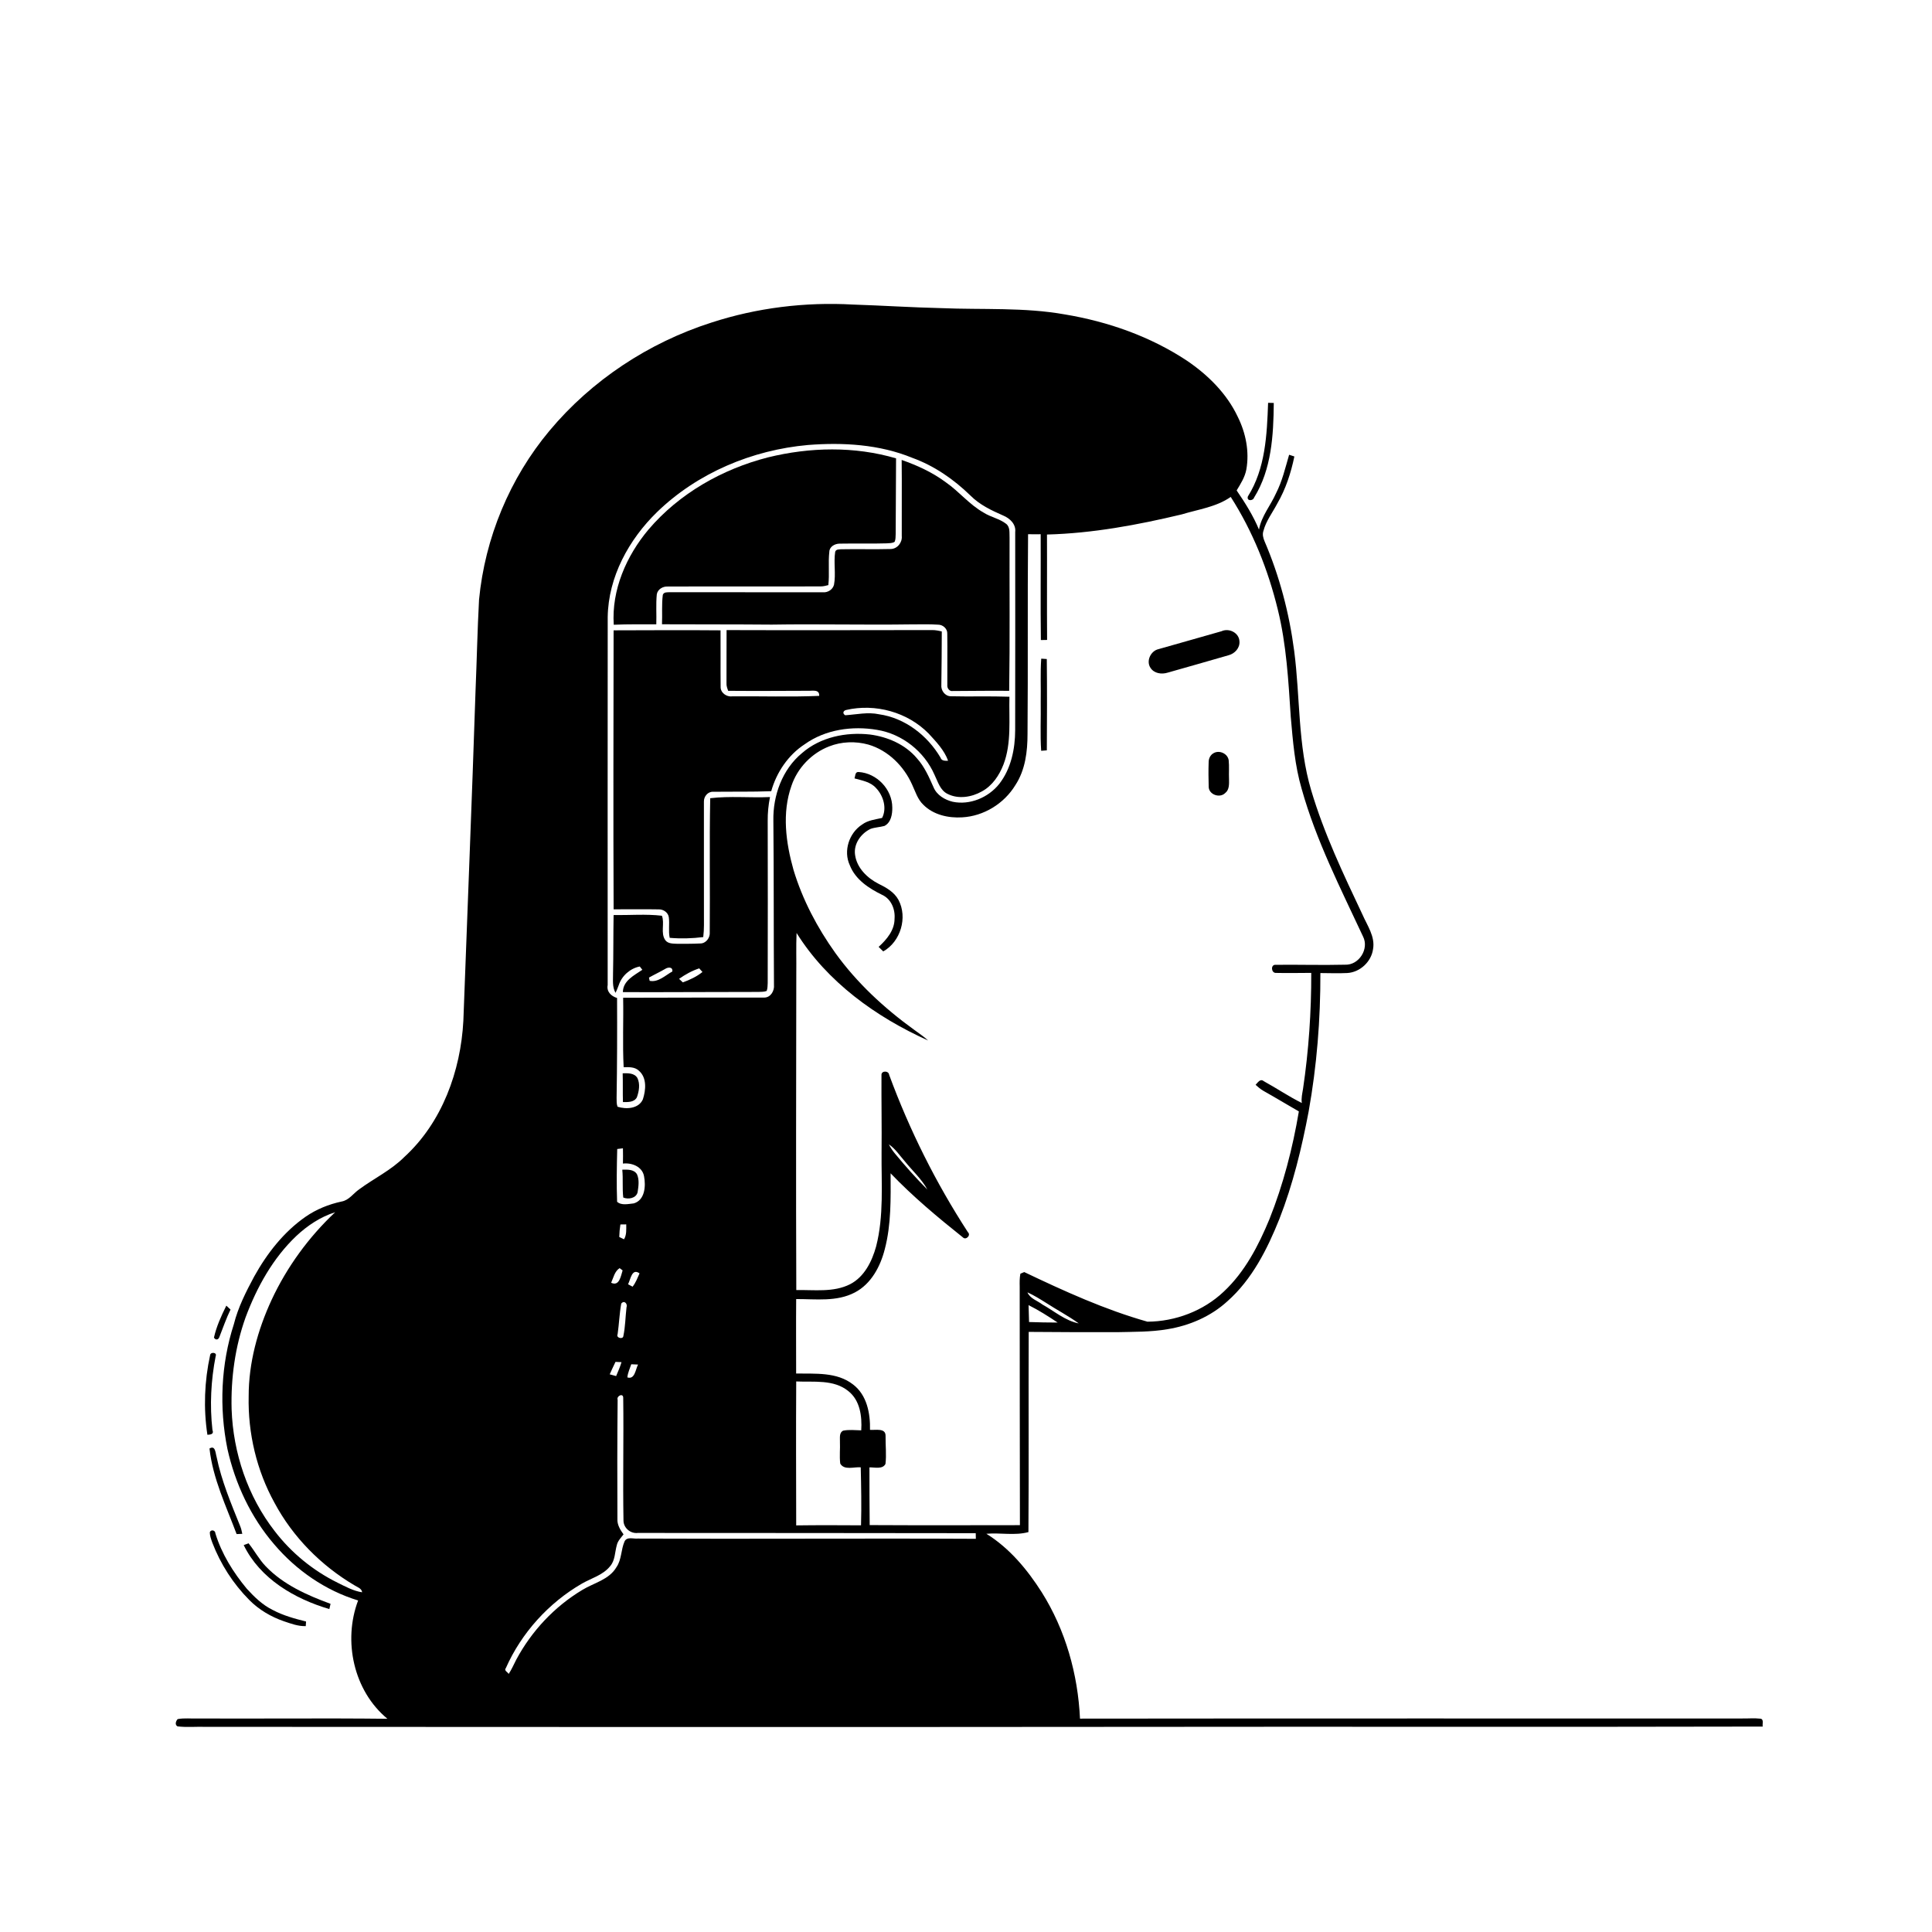 <svg xmlns="http://www.w3.org/2000/svg" viewBox="0 0 1024 1024" version="1.1">
<g id="Parent-Group"><g id="Group-rgba(0,0,0,0)" fill="rgba(0,0,0,0)">
<path fill="rgba(0,0,0,0)" opacity="1.00" d=" M 0.00 0.00 L 1024.00 0.00 L 1024.00 1024.00 L 0.00 1024.00 L 0.00 0.00 M 377.01 170.99 C 343.85 181.61 313.61 201.52 291.26 228.27 C 270.16 253.48 257.04 285.16 253.90 317.86 C 253.04 333.88 252.72 349.93 252.05 365.97 C 250.13 424.33 247.73 482.68 245.59 541.03 C 244.18 567.70 234.31 594.94 214.28 613.25 C 207.30 620.26 198.26 624.54 190.38 630.36 C 187.27 632.50 184.99 636.16 181.06 636.83 C 174.26 638.28 167.69 640.94 161.96 644.90 C 150.38 652.96 141.50 664.36 134.70 676.62 C 130.37 684.69 126.17 692.95 123.94 701.89 C 117.08 723.09 116.13 746.10 120.53 767.91 C 124.65 786.42 132.94 804.16 145.36 818.57 C 157.03 832.30 172.52 843.03 189.81 848.28 C 181.70 869.72 187.40 896.20 205.35 910.99 C 171.90 910.61 138.45 910.99 104.99 910.84 C 101.39 910.98 97.72 910.48 94.16 911.16 C 93.20 912.18 92.55 914.18 94.08 915.01 C 99.02 915.62 104.04 915.10 109.01 915.26 C 272.02 915.34 435.03 915.43 598.04 915.27 C 710.12 915.11 822.20 915.39 934.28 915.12 C 933.98 913.82 935.01 911.31 933.15 910.94 C 929.79 910.55 926.40 910.90 923.03 910.83 C 806.16 910.86 689.29 910.77 572.42 910.91 C 571.33 887.37 564.74 863.95 552.15 843.94 C 544.49 831.88 535.05 820.54 522.80 812.93 C 530.20 812.28 537.86 814.01 545.09 812.04 C 545.34 776.67 545.08 741.30 545.23 705.93 C 560.81 706.03 576.39 706.14 591.97 706.08 C 600.91 705.86 609.92 706.03 618.77 704.51 C 630.44 702.62 641.76 697.74 650.53 689.71 C 663.64 678.12 671.68 662.09 678.10 646.09 C 685.29 627.70 689.96 608.42 693.62 589.05 C 697.95 564.88 699.90 540.29 699.83 515.74 C 704.60 515.76 709.38 515.96 714.15 515.72 C 720.87 515.29 726.81 509.75 727.74 503.09 C 728.95 496.40 724.67 490.58 722.14 484.75 C 712.00 463.29 701.74 441.74 694.97 418.93 C 687.82 394.95 689.16 369.63 685.95 345.04 C 683.35 325.05 678.18 305.36 670.22 286.84 C 669.51 285.13 669.01 283.25 669.63 281.44 C 671.00 276.13 674.46 271.71 676.98 266.91 C 681.46 259.20 684.24 250.64 686.04 241.94 C 685.11 241.65 684.18 241.34 683.26 241.03 C 681.25 247.93 679.62 255.00 676.33 261.44 C 673.45 267.92 668.57 273.55 667.29 280.69 C 664.22 273.30 659.95 266.52 655.45 259.94 C 657.55 256.46 659.82 252.94 660.58 248.87 C 662.28 239.38 660.30 229.49 656.04 220.92 C 650.22 208.57 640.21 198.69 629.02 191.12 C 609.65 178.31 587.27 170.46 564.44 166.66 C 542.84 162.80 520.83 164.23 499.02 163.32 C 483.34 162.96 467.69 161.93 452.02 161.42 C 426.72 160.00 401.12 163.13 377.01 170.99 M 672.12 213.50 C 671.51 230.41 670.72 248.36 661.41 263.10 C 660.57 265.63 664.06 265.67 664.71 263.70 C 673.97 248.83 674.98 230.63 675.13 213.58 C 674.38 213.56 672.87 213.52 672.12 213.50 M 113.40 708.96 C 114.34 710.53 115.85 710.13 116.33 708.50 C 118.23 703.68 119.91 698.77 122.18 694.10 C 121.62 693.58 120.52 692.54 119.96 692.02 C 117.27 697.44 114.72 703.04 113.40 708.96 M 111.37 718.26 C 108.35 732.07 107.79 746.49 109.93 760.47 C 111.67 760.37 113.51 760.15 112.60 757.93 C 111.12 744.89 111.80 731.65 114.31 718.78 C 115.20 716.77 111.59 716.38 111.37 718.26 M 111.04 767.74 C 112.78 783.64 119.86 798.27 125.41 813.09 C 126.16 813.06 127.67 813.00 128.42 812.97 C 128.14 811.52 127.82 810.08 127.24 808.74 C 122.44 796.79 117.40 784.85 114.80 772.19 C 114.18 770.18 114.21 765.82 111.04 767.74 M 111.20 812.16 C 111.20 814.04 111.90 815.84 112.52 817.61 C 116.86 828.95 123.56 839.40 132.12 848.02 C 137.22 853.19 143.62 856.93 150.45 859.30 C 154.21 860.56 158.03 862.01 162.06 861.88 C 162.10 861.03 162.16 860.25 162.21 859.43 C 156.17 857.93 150.11 856.27 144.60 853.34 C 139.20 850.72 134.84 846.46 130.83 842.09 C 123.62 833.40 117.51 823.63 114.17 812.77 C 114.19 811.01 111.72 810.50 111.20 812.16 M 129.17 818.93 C 137.83 836.76 156.15 847.44 174.56 852.84 C 174.72 852.15 175.04 850.76 175.20 850.06 C 162.73 845.48 150.13 839.90 140.80 830.13 C 137.29 826.46 134.91 821.91 131.74 817.98 C 131.10 818.22 129.81 818.69 129.17 818.93 Z" />
<path fill="rgba(0,0,0,0)" opacity="1.00" d=" M 348.30 271.36 C 369.70 250.64 398.68 238.49 428.21 235.86 C 446.81 234.40 466.11 235.51 483.55 242.67 C 495.18 246.88 505.53 254.06 514.35 262.65 C 519.21 267.55 525.50 270.53 531.75 273.26 C 535.26 274.71 538.58 277.85 538.08 281.99 C 538.07 317.00 538.16 352.01 538.06 387.01 C 538.03 397.03 535.88 407.48 529.59 415.53 C 523.85 422.71 514.06 426.86 504.94 424.95 C 500.74 423.92 496.54 421.44 494.81 417.30 C 492.41 411.92 490.04 406.39 486.03 401.96 C 479.84 394.58 470.51 390.55 461.11 389.31 C 448.50 387.90 434.86 390.63 425.10 399.14 C 414.64 407.76 409.63 421.64 409.90 434.97 C 410.18 463.97 410.03 492.98 410.22 521.98 C 410.54 525.10 408.52 528.71 405.09 528.74 C 380.16 528.73 355.22 528.75 330.28 528.83 C 330.52 541.10 329.91 553.38 330.55 565.63 C 333.30 565.60 336.43 565.42 338.59 567.47 C 342.95 571.18 342.34 577.76 340.73 582.69 C 338.47 587.72 331.90 588.04 327.31 586.59 C 326.73 585.12 326.85 583.50 326.81 581.97 C 327.10 564.30 327.14 546.63 327.06 528.96 C 323.97 528.03 321.40 525.61 322.08 522.11 C 322.01 457.08 322.10 392.05 322.10 327.02 C 322.42 305.77 333.31 285.93 348.30 271.36 M 407.09 242.41 C 382.86 248.60 360.00 261.54 343.70 280.69 C 331.99 294.63 324.09 312.67 325.30 331.13 C 332.81 330.79 340.33 330.93 347.85 330.91 C 348.03 325.62 347.60 320.32 348.11 315.05 C 348.52 312.30 351.41 310.68 354.03 310.87 C 381.05 310.75 408.07 310.92 435.09 310.80 C 436.43 310.82 437.73 310.44 439.03 310.12 C 439.70 304.25 438.89 298.32 439.56 292.45 C 439.65 289.71 442.45 288.19 444.93 288.14 C 453.29 287.98 461.65 288.24 470.01 287.98 C 471.40 287.85 472.97 287.99 474.19 287.15 C 474.76 285.86 474.65 284.41 474.73 283.05 C 474.81 269.68 474.85 256.31 474.93 242.94 C 452.93 236.46 429.25 236.96 407.09 242.41 M 477.90 243.78 C 478.07 257.22 477.88 270.66 477.95 284.10 C 478.30 287.53 475.61 290.95 472.08 290.99 C 463.37 291.23 454.65 290.94 445.94 291.12 C 444.75 291.23 443.13 291.03 442.67 292.45 C 441.77 298.23 443.12 304.16 442.04 309.93 C 441.38 312.50 438.72 314.16 436.12 313.93 C 409.06 313.87 382.00 313.94 354.95 313.89 C 353.60 313.96 351.83 313.71 351.30 315.31 C 350.65 320.47 351.10 325.69 350.87 330.88 C 370.26 330.97 389.64 330.89 409.03 331.06 C 433.69 330.66 458.36 331.30 483.02 330.93 C 487.74 330.99 492.47 330.74 497.19 331.09 C 499.73 331.04 502.23 333.25 502.07 335.88 C 502.22 344.95 502.03 354.03 502.10 363.10 C 501.90 364.66 503.19 366.55 504.92 366.25 C 514.91 366.25 524.90 366.02 534.89 366.16 C 535.30 339.12 535.00 312.07 535.09 285.03 C 534.94 282.54 535.50 279.44 533.30 277.66 C 529.75 274.87 525.09 274.12 521.32 271.68 C 513.80 267.46 508.38 260.55 501.35 255.66 C 494.29 250.38 486.19 246.69 477.90 243.78 M 325.22 334.09 C 325.16 383.38 325.01 432.67 325.23 481.96 C 333.18 481.98 341.14 481.84 349.09 481.99 C 351.57 481.89 354.13 483.61 354.49 486.16 C 354.96 489.78 354.20 493.46 354.95 497.07 C 360.86 497.58 366.86 497.41 372.74 496.67 C 373.26 492.46 373.09 488.21 373.10 483.97 C 373.14 464.27 373.04 444.56 373.09 424.85 C 373.02 422.16 375.18 419.46 378.04 419.66 C 388.28 419.53 398.53 419.74 408.77 419.35 C 411.56 409.36 417.77 400.15 426.52 394.46 C 437.47 386.62 451.81 384.61 464.87 386.84 C 478.17 389.00 489.89 398.30 495.29 410.61 C 497.09 414.27 498.26 418.88 502.26 420.80 C 508.00 423.69 514.99 422.53 520.43 419.46 C 525.98 416.44 529.65 410.93 531.88 405.16 C 536.22 393.73 534.70 381.24 535.02 369.28 C 524.65 368.91 514.27 369.29 503.91 369.03 C 500.85 368.99 498.64 365.95 498.93 363.01 C 499.09 353.57 499.12 344.13 499.17 334.69 C 497.49 334.27 495.78 333.94 494.06 333.95 C 457.74 333.98 421.42 334.09 385.10 333.96 C 385.04 343.34 385.10 352.71 385.06 362.09 C 384.96 363.50 385.47 364.84 385.95 366.15 C 399.97 366.27 413.99 366.18 428.02 366.13 C 430.45 366.28 434.39 365.11 434.20 368.83 C 418.83 369.49 403.40 368.93 388.00 369.09 C 385.05 369.46 381.82 367.14 381.95 364.01 C 381.84 354.04 381.99 344.06 381.90 334.09 C 363.01 333.92 344.12 334.05 325.22 334.09 M 376.43 423.07 C 375.96 446.72 376.39 470.39 376.18 494.04 C 376.47 497.00 374.16 500.14 371.04 500.06 C 367.04 500.27 363.02 500.22 359.02 500.23 C 356.81 500.12 354.13 500.29 352.64 498.33 C 349.95 494.51 352.42 489.40 350.82 485.36 C 342.42 484.37 333.73 485.12 325.22 485.01 C 325.03 495.33 325.15 505.64 324.92 515.95 C 324.97 519.40 324.41 523.11 326.26 526.23 C 326.89 524.87 327.45 523.48 327.97 522.09 C 329.58 517.18 334.02 513.25 339.09 512.26 C 339.43 512.70 340.12 513.57 340.46 514.01 C 336.16 516.94 330.18 519.80 330.14 525.85 C 354.10 525.94 378.06 525.72 402.02 525.74 C 403.47 525.67 404.99 525.77 406.37 525.21 C 406.83 523.87 406.85 522.44 406.90 521.06 C 406.98 492.39 406.96 463.73 406.90 435.07 C 406.86 430.83 407.27 426.60 408.12 422.45 C 397.57 422.93 386.93 421.81 376.43 423.07 M 330.03 568.87 C 330.19 573.95 330.02 579.03 330.17 584.12 C 332.80 584.13 336.14 584.31 337.57 581.57 C 338.72 578.37 339.37 574.52 337.83 571.36 C 336.19 568.64 332.77 568.81 330.03 568.87 Z" />
<path fill="rgba(0,0,0,0)" opacity="1.00" d=" M 626.39 272.63 C 635.14 269.96 644.67 268.74 652.31 263.38 C 664.00 281.64 672.12 302.00 677.25 323.03 C 681.85 341.65 682.88 360.87 684.13 379.93 C 685.25 392.76 686.27 405.71 689.91 418.12 C 697.55 445.44 710.52 470.80 722.45 496.40 C 725.78 502.93 720.27 511.62 712.94 511.31 C 700.68 511.62 688.40 511.23 676.14 511.37 C 673.40 511.16 673.72 515.57 676.09 515.66 C 682.38 515.80 688.69 515.68 694.99 515.65 C 695.05 536.21 693.65 556.79 690.63 577.13 C 690.24 579.60 689.61 582.08 689.99 584.61 C 683.04 581.16 676.60 576.75 669.80 573.04 C 667.97 571.49 666.61 573.84 665.49 574.97 C 666.80 576.17 668.16 577.36 669.74 578.23 C 676.02 581.76 682.18 585.49 688.42 589.08 C 685.14 608.55 680.16 627.81 672.83 646.17 C 667.03 660.20 659.82 674.12 648.59 684.61 C 637.81 694.84 622.92 700.44 608.16 700.52 C 585.53 694.12 564.05 684.32 542.87 674.22 C 542.36 674.44 541.33 674.88 540.82 675.09 C 540.39 677.36 540.41 679.66 540.46 681.97 C 540.50 724.10 540.49 766.23 540.58 808.37 C 514.04 808.41 487.50 808.47 460.95 808.33 C 460.88 798.13 460.78 787.94 460.82 777.74 C 463.56 777.66 467.83 778.90 469.32 775.90 C 469.91 770.98 469.29 765.98 469.37 761.03 C 469.45 756.68 463.93 758.12 461.12 757.85 C 461.31 749.11 459.50 739.37 452.11 733.78 C 443.54 727.10 432.16 728.18 421.97 727.99 C 421.98 714.84 421.87 701.68 421.99 688.53 C 432.38 688.50 443.52 690.07 453.09 685.03 C 461.76 680.51 466.66 671.19 468.97 662.03 C 472.40 648.94 472.09 635.30 472.04 621.88 C 483.85 634.22 497.01 645.20 510.35 655.84 C 511.93 657.51 514.80 654.72 513.00 653.07 C 496.04 626.97 482.03 598.91 471.27 569.69 C 471.02 567.35 467.00 567.38 467.20 569.86 C 467.12 583.56 467.40 597.26 467.25 610.96 C 467.11 627.53 468.53 644.43 464.36 660.65 C 462.17 668.53 458.15 676.77 450.55 680.67 C 441.75 685.13 431.55 683.56 422.05 683.77 C 421.83 627.84 421.99 571.91 422.05 515.99 C 422.15 508.82 421.88 501.65 422.20 494.49 C 438.41 520.48 464.34 539.08 491.92 551.48 C 489.58 549.33 486.91 547.59 484.37 545.70 C 468.64 534.33 454.18 520.95 442.80 505.17 C 433.19 491.74 425.36 476.91 420.58 461.08 C 416.52 446.66 414.37 430.86 419.51 416.43 C 422.68 407.03 430.18 399.21 439.42 395.62 C 446.00 393.02 453.43 392.76 460.24 394.64 C 470.70 397.70 479.06 406.03 483.44 415.86 C 485.17 419.55 486.35 423.68 489.41 426.56 C 494.71 431.89 502.65 433.66 509.95 433.21 C 521.41 432.59 532.21 425.92 538.16 416.14 C 543.43 408.12 544.62 398.33 544.61 388.95 C 544.91 353.68 544.57 318.40 544.90 283.13 C 547.12 283.19 549.35 283.20 551.58 283.15 C 551.67 301.85 551.44 320.55 551.68 339.24 C 552.50 339.23 554.15 339.20 554.98 339.18 C 554.84 320.56 555.01 301.93 554.92 283.31 C 579.06 282.68 602.96 278.23 626.39 272.63 M 647.42 334.57 C 636.31 337.79 625.17 340.85 614.06 344.05 C 609.88 344.97 607.32 350.40 609.82 354.03 C 611.77 356.99 615.73 357.51 618.90 356.51 C 629.68 353.43 640.48 350.41 651.24 347.27 C 654.49 346.40 657.24 343.42 656.93 339.91 C 656.74 335.36 651.39 332.72 647.42 334.57 M 551.87 349.10 C 551.34 356.73 551.75 364.40 551.60 372.05 C 551.74 380.67 551.26 389.31 551.84 397.93 C 552.59 397.87 554.09 397.76 554.84 397.70 C 554.93 381.57 555.01 365.43 554.82 349.30 C 554.08 349.25 552.61 349.15 551.87 349.10 M 643.25 399.18 C 641.48 400.13 640.60 402.06 640.61 404.02 C 640.45 408.35 640.52 412.70 640.63 417.04 C 640.71 421.16 646.48 423.20 649.34 420.36 C 651.62 418.62 651.44 415.54 651.41 412.98 C 651.25 409.64 651.57 406.28 651.23 402.95 C 650.73 399.43 646.29 397.40 643.25 399.18 M 452.92 412.57 C 456.92 413.69 461.41 414.40 464.32 417.68 C 468.19 421.70 470.21 428.34 467.53 433.52 C 463.93 434.35 460.06 434.72 456.99 436.99 C 450.03 441.44 446.87 451.04 450.42 458.61 C 453.39 466.24 460.58 470.89 467.63 474.33 C 472.36 476.53 474.55 481.94 474.13 486.95 C 474.15 493.06 469.96 497.98 465.69 501.87 C 466.30 502.47 467.53 503.67 468.14 504.27 C 477.33 499.11 481.17 486.29 476.21 476.96 C 473.97 472.79 469.68 470.40 465.58 468.39 C 459.64 465.36 454.15 460.00 453.21 453.14 C 452.33 447.30 456.29 441.77 461.41 439.33 C 463.78 438.47 466.36 438.44 468.78 437.76 C 472.28 435.97 473.00 431.55 472.93 428.00 C 472.91 418.34 464.72 409.77 455.10 409.18 C 453.15 408.99 453.35 411.31 452.92 412.57 Z" />
<path fill="rgba(0,0,0,0)" opacity="1.00" d=" M 448.41 376.32 C 463.93 372.72 481.03 377.41 492.23 388.83 C 496.19 393.15 500.50 397.60 502.52 403.22 C 500.96 403.25 499.08 403.38 498.50 401.56 C 491.55 389.78 479.65 380.53 465.91 378.58 C 459.95 377.30 453.97 378.70 448.02 379.10 C 446.49 378.28 446.78 376.76 448.41 376.32 Z" />
<path fill="rgba(0,0,0,0)" opacity="1.00" d=" M 352.54 513.55 C 354.04 512.55 356.69 512.35 356.36 514.90 C 352.64 516.94 348.89 520.80 344.33 519.86 C 344.24 519.43 344.06 518.57 343.97 518.14 C 346.79 516.54 349.74 515.19 352.54 513.55 Z" />
<path fill="rgba(0,0,0,0)" opacity="1.00" d=" M 359.92 518.81 C 363.21 516.49 366.77 514.51 370.60 513.25 C 371.03 513.73 371.89 514.70 372.32 515.18 C 369.24 517.65 365.61 519.34 361.92 520.68 C 361.26 520.04 360.59 519.42 359.92 518.81 Z" />
<path fill="rgba(0,0,0,0)" opacity="1.00" d=" M 471.09 606.52 C 474.57 608.83 476.83 612.45 479.57 615.52 C 483.56 620.49 488.43 624.83 491.52 630.47 C 485.48 624.44 479.82 618.03 474.39 611.47 C 473.10 609.94 472.01 608.27 471.09 606.52 Z" />
<path fill="rgba(0,0,0,0)" opacity="1.00" d=" M 327.14 609.00 C 327.90 608.91 329.42 608.72 330.17 608.63 C 330.24 611.32 330.21 614.02 330.17 616.72 C 334.83 616.16 340.41 618.30 341.35 623.40 C 342.34 628.50 341.91 636.07 335.92 637.82 C 333.08 638.10 329.38 639.06 327.08 636.96 C 326.74 627.66 326.91 618.31 327.14 609.00 M 329.82 619.96 C 330.32 624.86 329.77 629.81 330.34 634.71 C 333.01 635.84 337.12 635.15 337.94 631.95 C 338.42 628.82 338.95 625.35 337.62 622.38 C 335.97 619.67 332.55 619.92 329.82 619.96 Z" />
<path fill="rgba(0,0,0,0)" opacity="1.00" d=" M 157.07 655.08 C 162.97 649.56 169.89 644.94 177.64 642.51 C 163.62 655.70 152.05 671.56 143.92 689.03 C 136.54 705.00 131.78 722.39 131.80 740.07 C 131.37 759.66 136.03 779.38 145.51 796.55 C 155.19 814.65 170.16 829.77 187.79 840.20 C 189.32 841.25 191.68 841.77 191.94 843.95 C 187.29 843.24 183.14 840.94 178.98 838.89 C 165.95 832.47 154.40 823.03 145.57 811.49 C 131.32 793.15 123.57 770.13 122.76 746.99 C 122.31 730.48 124.60 713.80 130.17 698.22 C 136.14 682.26 144.61 666.90 157.07 655.08 Z" />
<path fill="rgba(0,0,0,0)" opacity="1.00" d=" M 328.22 655.63 C 328.27 653.40 328.48 651.18 328.82 648.99 C 329.59 648.98 331.15 648.96 331.92 648.95 C 331.90 651.61 332.20 654.47 330.74 656.85 C 329.89 656.44 329.05 656.04 328.22 655.63 Z" />
<path fill="rgba(0,0,0,0)" opacity="1.00" d=" M 323.92 679.89 C 325.14 677.21 325.75 673.80 328.42 672.14 C 328.82 672.44 329.61 673.04 330.00 673.34 C 329.06 676.26 328.30 681.97 323.92 679.89 Z" />
<path fill="rgba(0,0,0,0)" opacity="1.00" d=" M 332.88 680.68 C 334.23 678.16 334.86 671.95 338.97 674.91 C 337.89 677.33 336.96 679.86 335.29 681.97 C 334.69 681.65 333.48 681.00 332.88 680.68 Z" />
<path fill="rgba(0,0,0,0)" opacity="1.00" d=" M 544.57 684.97 C 547.99 686.52 551.18 688.51 554.36 690.50 C 560.09 694.24 566.20 697.40 571.76 701.44 C 564.54 699.99 558.80 694.93 552.52 691.42 C 549.83 689.37 545.96 688.30 544.57 684.97 Z" />
<path fill="rgba(0,0,0,0)" opacity="1.00" d=" M 329.28 690.92 C 330.84 688.94 332.78 691.04 332.06 692.98 C 331.46 698.00 331.45 703.13 330.40 708.09 C 330.28 710.07 326.33 709.19 327.36 707.10 C 328.13 701.72 328.30 696.26 329.28 690.92 Z" />
<path fill="rgba(0,0,0,0)" opacity="1.00" d=" M 545.16 691.74 C 550.52 694.43 555.59 697.65 560.57 700.98 C 555.52 700.96 550.47 700.90 545.42 700.70 C 545.31 697.71 545.23 694.72 545.16 691.74 Z" />
<path fill="rgba(0,0,0,0)" opacity="1.00" d=" M 326.23 721.82 C 327.03 721.86 328.62 721.93 329.41 721.97 C 328.67 724.51 327.58 726.92 326.56 729.35 C 325.42 729.04 324.29 728.73 323.16 728.42 C 324.14 726.20 325.18 724.01 326.23 721.82 Z" />
<path fill="rgba(0,0,0,0)" opacity="1.00" d=" M 334.58 723.09 C 335.78 723.13 336.98 723.18 338.18 723.24 C 336.83 725.79 336.50 731.34 332.52 730.05 C 332.73 727.61 333.83 725.38 334.58 723.09 Z" />
<path fill="rgba(0,0,0,0)" opacity="1.00" d=" M 422.01 732.20 C 431.28 732.62 441.89 730.99 449.64 737.31 C 455.86 742.22 456.95 750.69 456.47 758.11 C 453.29 758.05 450.08 757.65 446.94 758.27 C 444.70 759.24 445.25 762.06 445.18 764.02 C 445.36 767.92 444.86 771.85 445.35 775.73 C 447.47 779.46 452.73 777.38 456.21 777.71 C 456.45 787.95 456.65 798.20 456.36 808.45 C 444.91 808.38 433.45 808.33 422.00 808.49 C 421.97 783.06 421.85 757.63 422.01 732.20 Z" />
<path fill="rgba(0,0,0,0)" opacity="1.00" d=" M 327.36 741.92 C 326.63 739.88 330.42 738.10 330.32 740.96 C 330.61 762.60 330.08 784.27 330.46 805.91 C 330.47 809.84 334.17 812.97 338.05 812.49 C 397.75 812.55 457.46 812.50 517.16 812.62 C 517.17 813.37 517.20 814.86 517.22 815.60 C 457.46 815.29 397.69 815.76 337.93 815.47 C 335.63 815.69 332.27 814.33 331.01 817.02 C 329.09 821.38 329.53 826.57 326.74 830.62 C 322.85 837.30 314.78 838.93 308.61 842.71 C 293.89 851.54 281.73 864.51 273.64 879.63 C 272.31 882.16 271.21 884.82 269.62 887.22 C 269.08 886.22 266.96 885.45 268.12 884.10 C 276.38 865.46 290.79 849.55 308.43 839.34 C 313.47 836.45 319.52 834.88 323.31 830.20 C 326.08 827.09 325.85 822.69 326.93 818.92 C 327.44 816.67 329.15 815.01 330.49 813.25 C 328.73 810.85 327.07 808.14 327.24 805.05 C 327.16 784.01 327.13 762.96 327.36 741.92 Z" />
</g>
<g id="Group-000000" fill="#000000">
<path fill="#000000" opacity="1.00" d=" M 377.01 170.99 C 401.12 163.13 426.72 160.00 452.02 161.42 C 467.69 161.93 483.34 162.96 499.02 163.32 C 520.83 164.23 542.84 162.80 564.44 166.66 C 587.27 170.46 609.65 178.31 629.02 191.12 C 640.21 198.69 650.22 208.57 656.04 220.92 C 660.30 229.49 662.28 239.38 660.58 248.87 C 659.82 252.94 657.55 256.46 655.45 259.94 C 659.95 266.52 664.22 273.30 667.29 280.69 C 668.57 273.55 673.45 267.92 676.33 261.44 C 679.62 255.00 681.25 247.93 683.26 241.03 C 684.18 241.34 685.11 241.65 686.04 241.94 C 684.24 250.64 681.46 259.20 676.98 266.91 C 674.46 271.71 671.00 276.13 669.63 281.44 C 669.01 283.25 669.51 285.13 670.22 286.84 C 678.18 305.36 683.35 325.05 685.95 345.04 C 689.16 369.63 687.82 394.95 694.97 418.93 C 701.74 441.74 712.00 463.29 722.14 484.75 C 724.67 490.58 728.95 496.40 727.74 503.09 C 726.81 509.75 720.87 515.29 714.15 515.72 C 709.38 515.96 704.60 515.76 699.83 515.74 C 699.90 540.29 697.95 564.88 693.62 589.05 C 689.96 608.42 685.29 627.70 678.10 646.09 C 671.68 662.09 663.64 678.12 650.53 689.71 C 641.76 697.74 630.44 702.62 618.77 704.51 C 609.92 706.03 600.91 705.86 591.97 706.08 C 576.39 706.14 560.81 706.03 545.23 705.93 C 545.08 741.30 545.34 776.67 545.09 812.04 C 537.86 814.01 530.20 812.28 522.80 812.93 C 535.05 820.54 544.49 831.88 552.15 843.94 C 564.74 863.95 571.33 887.37 572.42 910.91 C 689.29 910.77 806.16 910.86 923.03 910.83 C 926.40 910.90 929.79 910.55 933.15 910.94 C 935.01 911.31 933.98 913.82 934.28 915.12 C 822.20 915.39 710.12 915.11 598.04 915.27 C 435.03 915.43 272.02 915.34 109.01 915.26 C 104.04 915.10 99.02 915.62 94.08 915.01 C 92.55 914.18 93.20 912.18 94.16 911.16 C 97.72 910.48 101.39 910.98 104.99 910.84 C 138.45 910.99 171.90 910.61 205.35 910.99 C 187.40 896.20 181.70 869.72 189.81 848.28 C 172.52 843.03 157.03 832.30 145.36 818.57 C 132.94 804.16 124.65 786.42 120.53 767.91 C 116.13 746.10 117.08 723.09 123.94 701.89 C 126.17 692.95 130.37 684.69 134.70 676.62 C 141.50 664.36 150.38 652.96 161.96 644.90 C 167.69 640.94 174.26 638.28 181.06 636.83 C 184.99 636.16 187.27 632.50 190.38 630.36 C 198.26 624.54 207.30 620.26 214.28 613.25 C 234.31 594.94 244.18 567.70 245.59 541.03 C 247.73 482.68 250.13 424.33 252.05 365.97 C 252.72 349.93 253.04 333.88 253.90 317.86 C 257.04 285.16 270.16 253.48 291.26 228.27 C 313.61 201.52 343.85 181.61 377.01 170.99 M 348.30 271.36 C 333.31 285.93 322.42 305.77 322.10 327.02 C 322.10 392.05 322.01 457.08 322.08 522.11 C 321.40 525.61 323.97 528.03 327.06 528.96 C 327.14 546.63 327.10 564.30 326.81 581.97 C 326.85 583.50 326.73 585.12 327.31 586.59 C 331.90 588.04 338.47 587.72 340.73 582.69 C 342.34 577.76 342.95 571.18 338.59 567.47 C 336.43 565.42 333.30 565.60 330.55 565.63 C 329.91 553.38 330.52 541.10 330.28 528.83 C 355.22 528.75 380.16 528.73 405.09 528.74 C 408.52 528.71 410.54 525.10 410.22 521.98 C 410.03 492.98 410.18 463.97 409.90 434.97 C 409.63 421.64 414.64 407.76 425.10 399.14 C 434.86 390.63 448.50 387.90 461.11 389.31 C 470.51 390.55 479.84 394.58 486.03 401.96 C 490.04 406.39 492.41 411.92 494.81 417.30 C 496.54 421.44 500.74 423.92 504.94 424.95 C 514.06 426.86 523.85 422.71 529.59 415.53 C 535.88 407.48 538.03 397.03 538.06 387.01 C 538.16 352.01 538.07 317.00 538.08 281.99 C 538.58 277.85 535.26 274.71 531.75 273.26 C 525.50 270.53 519.21 267.55 514.35 262.65 C 505.53 254.06 495.18 246.88 483.55 242.67 C 466.11 235.51 446.81 234.40 428.21 235.86 C 398.68 238.49 369.70 250.64 348.30 271.36 M 626.39 272.63 C 602.96 278.23 579.06 282.68 554.92 283.31 C 555.01 301.93 554.84 320.56 554.98 339.18 C 554.15 339.20 552.50 339.23 551.68 339.24 C 551.44 320.55 551.67 301.85 551.58 283.15 C 549.35 283.20 547.12 283.19 544.90 283.13 C 544.57 318.40 544.91 353.68 544.61 388.95 C 544.62 398.33 543.43 408.12 538.16 416.14 C 532.21 425.92 521.41 432.59 509.95 433.21 C 502.65 433.66 494.71 431.89 489.41 426.56 C 486.35 423.68 485.17 419.55 483.44 415.86 C 479.06 406.03 470.70 397.70 460.24 394.64 C 453.43 392.76 446.00 393.02 439.42 395.62 C 430.18 399.21 422.68 407.03 419.51 416.43 C 414.37 430.86 416.52 446.66 420.58 461.08 C 425.36 476.91 433.19 491.74 442.80 505.17 C 454.18 520.95 468.64 534.33 484.37 545.70 C 486.91 547.59 489.58 549.33 491.92 551.48 C 464.34 539.08 438.41 520.48 422.20 494.49 C 421.88 501.65 422.15 508.82 422.05 515.99 C 421.99 571.91 421.83 627.84 422.05 683.77 C 431.55 683.56 441.75 685.13 450.55 680.67 C 458.15 676.77 462.17 668.53 464.36 660.65 C 468.53 644.43 467.11 627.53 467.25 610.96 C 467.40 597.26 467.12 583.56 467.20 569.86 C 467.00 567.38 471.02 567.35 471.27 569.69 C 482.03 598.91 496.04 626.97 513.00 653.07 C 514.80 654.72 511.93 657.51 510.35 655.84 C 497.01 645.20 483.85 634.22 472.04 621.88 C 472.09 635.30 472.40 648.94 468.97 662.03 C 466.66 671.19 461.76 680.51 453.09 685.03 C 443.52 690.07 432.38 688.50 421.99 688.53 C 421.87 701.68 421.98 714.84 421.97 727.99 C 432.16 728.18 443.54 727.10 452.11 733.78 C 459.50 739.37 461.31 749.11 461.12 757.85 C 463.93 758.12 469.45 756.68 469.37 761.03 C 469.29 765.98 469.91 770.98 469.32 775.90 C 467.83 778.90 463.56 777.66 460.82 777.74 C 460.78 787.94 460.88 798.13 460.95 808.33 C 487.50 808.47 514.04 808.41 540.58 808.37 C 540.49 766.23 540.50 724.10 540.46 681.97 C 540.41 679.66 540.39 677.36 540.82 675.09 C 541.33 674.88 542.36 674.44 542.87 674.22 C 564.05 684.32 585.53 694.12 608.16 700.52 C 622.92 700.44 637.81 694.84 648.59 684.61 C 659.82 674.12 667.03 660.20 672.83 646.17 C 680.16 627.81 685.14 608.55 688.42 589.08 C 682.18 585.49 676.02 581.76 669.74 578.23 C 668.16 577.36 666.80 576.17 665.49 574.97 C 666.61 573.84 667.97 571.49 669.80 573.04 C 676.60 576.75 683.04 581.16 689.99 584.61 C 689.61 582.08 690.24 579.60 690.63 577.13 C 693.65 556.79 695.05 536.21 694.99 515.65 C 688.69 515.68 682.38 515.80 676.09 515.66 C 673.72 515.57 673.40 511.16 676.14 511.37 C 688.40 511.23 700.68 511.62 712.94 511.31 C 720.27 511.62 725.78 502.93 722.45 496.40 C 710.52 470.80 697.55 445.44 689.91 418.12 C 686.27 405.71 685.25 392.76 684.13 379.93 C 682.88 360.87 681.85 341.65 677.25 323.03 C 672.12 302.00 664.00 281.64 652.31 263.38 C 644.67 268.74 635.14 269.96 626.39 272.63 M 471.09 606.52 C 472.01 608.27 473.10 609.94 474.39 611.47 C 479.82 618.03 485.48 624.44 491.52 630.47 C 488.43 624.83 483.56 620.49 479.57 615.52 C 476.83 612.45 474.57 608.83 471.09 606.52 M 327.14 609.00 C 326.91 618.31 326.74 627.66 327.08 636.96 C 329.38 639.06 333.08 638.10 335.92 637.82 C 341.91 636.07 342.34 628.50 341.35 623.40 C 340.41 618.30 334.83 616.16 330.17 616.72 C 330.21 614.02 330.24 611.32 330.17 608.63 C 329.42 608.72 327.90 608.91 327.14 609.00 M 157.07 655.08 C 144.61 666.90 136.14 682.26 130.17 698.22 C 124.60 713.80 122.31 730.48 122.76 746.99 C 123.57 770.13 131.32 793.15 145.57 811.49 C 154.40 823.03 165.95 832.47 178.98 838.89 C 183.14 840.94 187.29 843.24 191.94 843.95 C 191.68 841.77 189.32 841.25 187.79 840.20 C 170.16 829.77 155.19 814.65 145.51 796.55 C 136.03 779.38 131.37 759.66 131.80 740.07 C 131.78 722.39 136.54 705.00 143.92 689.03 C 152.05 671.56 163.62 655.70 177.64 642.51 C 169.89 644.94 162.97 649.56 157.07 655.08 M 328.22 655.63 C 329.05 656.04 329.89 656.44 330.74 656.85 C 332.20 654.47 331.90 651.61 331.92 648.95 C 331.15 648.96 329.59 648.98 328.82 648.99 C 328.48 651.18 328.27 653.40 328.22 655.63 M 323.92 679.89 C 328.30 681.97 329.06 676.26 330.00 673.34 C 329.61 673.04 328.82 672.44 328.42 672.14 C 325.75 673.80 325.14 677.21 323.92 679.89 M 332.88 680.68 C 333.48 681.00 334.69 681.65 335.29 681.97 C 336.96 679.86 337.89 677.33 338.97 674.91 C 334.86 671.95 334.23 678.16 332.88 680.68 M 544.57 684.97 C 545.96 688.30 549.83 689.37 552.52 691.42 C 558.80 694.93 564.54 699.99 571.76 701.44 C 566.20 697.40 560.09 694.24 554.36 690.50 C 551.18 688.51 547.99 686.52 544.57 684.97 M 329.28 690.92 C 328.30 696.26 328.13 701.72 327.36 707.10 C 326.33 709.19 330.28 710.07 330.40 708.09 C 331.45 703.13 331.46 698.00 332.06 692.98 C 332.78 691.04 330.84 688.94 329.28 690.92 M 545.16 691.74 C 545.23 694.72 545.31 697.71 545.42 700.70 C 550.47 700.90 555.52 700.96 560.57 700.98 C 555.59 697.65 550.52 694.43 545.16 691.74 M 326.23 721.82 C 325.18 724.01 324.14 726.20 323.16 728.42 C 324.29 728.73 325.42 729.04 326.56 729.35 C 327.58 726.92 328.67 724.51 329.41 721.97 C 328.62 721.93 327.03 721.86 326.23 721.82 M 334.58 723.09 C 333.83 725.38 332.73 727.61 332.52 730.05 C 336.50 731.34 336.83 725.79 338.18 723.24 C 336.98 723.18 335.78 723.13 334.58 723.09 M 422.01 732.20 C 421.85 757.63 421.97 783.06 422.00 808.49 C 433.45 808.33 444.91 808.38 456.36 808.45 C 456.65 798.20 456.45 787.95 456.21 777.71 C 452.73 777.38 447.47 779.46 445.35 775.73 C 444.86 771.85 445.36 767.92 445.18 764.02 C 445.25 762.06 444.70 759.24 446.94 758.27 C 450.08 757.65 453.29 758.05 456.47 758.11 C 456.95 750.69 455.86 742.22 449.64 737.31 C 441.89 730.99 431.28 732.62 422.01 732.20 M 327.36 741.92 C 327.13 762.96 327.16 784.01 327.24 805.05 C 327.07 808.14 328.73 810.85 330.49 813.25 C 329.15 815.01 327.44 816.67 326.93 818.92 C 325.85 822.69 326.08 827.09 323.31 830.20 C 319.52 834.88 313.47 836.45 308.43 839.34 C 290.79 849.55 276.38 865.46 268.12 884.10 C 266.96 885.45 269.08 886.22 269.62 887.22 C 271.21 884.82 272.31 882.16 273.64 879.63 C 281.73 864.51 293.89 851.54 308.61 842.71 C 314.78 838.93 322.85 837.30 326.74 830.62 C 329.53 826.57 329.09 821.38 331.01 817.02 C 332.27 814.33 335.63 815.69 337.93 815.47 C 397.69 815.76 457.46 815.29 517.22 815.60 C 517.20 814.86 517.17 813.37 517.16 812.62 C 457.46 812.50 397.75 812.55 338.05 812.49 C 334.17 812.97 330.47 809.84 330.46 805.91 C 330.08 784.27 330.61 762.60 330.32 740.96 C 330.42 738.10 326.63 739.88 327.36 741.92 Z" />
<path fill="#000000" opacity="1.00" d=" M 672.12 213.50 C 672.87 213.52 674.38 213.56 675.13 213.58 C 674.98 230.63 673.97 248.83 664.71 263.70 C 664.06 265.67 660.57 265.63 661.41 263.10 C 670.72 248.36 671.51 230.41 672.12 213.50 Z" />
<path fill="#000000" opacity="1.00" d=" M 407.09 242.41 C 429.25 236.96 452.93 236.46 474.93 242.94 C 474.85 256.31 474.81 269.68 474.73 283.05 C 474.65 284.41 474.76 285.86 474.19 287.15 C 472.97 287.99 471.40 287.85 470.01 287.98 C 461.65 288.24 453.29 287.98 444.93 288.14 C 442.45 288.19 439.65 289.71 439.56 292.45 C 438.89 298.32 439.70 304.25 439.03 310.12 C 437.73 310.44 436.43 310.82 435.09 310.80 C 408.07 310.92 381.05 310.75 354.03 310.87 C 351.41 310.68 348.52 312.30 348.11 315.05 C 347.60 320.32 348.03 325.62 347.85 330.91 C 340.33 330.93 332.81 330.79 325.30 331.13 C 324.09 312.67 331.99 294.63 343.70 280.69 C 360.00 261.54 382.86 248.60 407.09 242.41 Z" />
<path fill="#000000" opacity="1.00" d=" M 477.90 243.78 C 486.19 246.69 494.29 250.38 501.35 255.66 C 508.38 260.55 513.80 267.46 521.32 271.68 C 525.09 274.12 529.75 274.87 533.30 277.66 C 535.50 279.44 534.94 282.54 535.09 285.03 C 535.00 312.07 535.30 339.12 534.89 366.16 C 524.90 366.02 514.91 366.25 504.92 366.25 C 503.19 366.55 501.90 364.66 502.10 363.10 C 502.03 354.03 502.22 344.95 502.07 335.88 C 502.23 333.25 499.73 331.04 497.19 331.09 C 492.47 330.74 487.74 330.99 483.02 330.93 C 458.36 331.30 433.69 330.66 409.03 331.06 C 389.64 330.89 370.26 330.97 350.87 330.88 C 351.10 325.69 350.65 320.47 351.30 315.31 C 351.83 313.71 353.60 313.96 354.95 313.89 C 382.00 313.94 409.06 313.87 436.12 313.93 C 438.72 314.16 441.38 312.50 442.04 309.93 C 443.12 304.16 441.77 298.23 442.67 292.45 C 443.13 291.03 444.75 291.23 445.94 291.12 C 454.65 290.94 463.37 291.23 472.08 290.99 C 475.61 290.95 478.30 287.53 477.95 284.10 C 477.88 270.66 478.07 257.22 477.90 243.78 Z" />
<path fill="#000000" opacity="1.00" d=" M 325.22 334.09 C 344.12 334.05 363.01 333.92 381.90 334.09 C 381.99 344.06 381.84 354.04 381.95 364.01 C 381.82 367.14 385.05 369.46 388.00 369.09 C 403.40 368.93 418.83 369.49 434.20 368.83 C 434.39 365.11 430.45 366.28 428.02 366.13 C 413.99 366.18 399.97 366.27 385.95 366.15 C 385.47 364.84 384.96 363.50 385.06 362.09 C 385.10 352.71 385.04 343.34 385.10 333.96 C 421.42 334.09 457.74 333.98 494.06 333.95 C 495.78 333.94 497.49 334.27 499.17 334.69 C 499.12 344.13 499.09 353.57 498.93 363.01 C 498.64 365.95 500.85 368.99 503.91 369.03 C 514.27 369.29 524.65 368.91 535.02 369.28 C 534.70 381.24 536.22 393.73 531.88 405.16 C 529.65 410.93 525.98 416.44 520.43 419.46 C 514.99 422.53 508.00 423.69 502.26 420.80 C 498.26 418.88 497.09 414.27 495.29 410.61 C 489.89 398.30 478.17 389.00 464.87 386.84 C 451.81 384.61 437.47 386.62 426.52 394.46 C 417.77 400.15 411.56 409.36 408.77 419.35 C 398.53 419.74 388.28 419.53 378.04 419.66 C 375.18 419.46 373.02 422.16 373.09 424.85 C 373.04 444.56 373.14 464.27 373.10 483.97 C 373.09 488.21 373.26 492.46 372.74 496.67 C 366.86 497.41 360.86 497.58 354.95 497.07 C 354.20 493.46 354.96 489.78 354.49 486.16 C 354.13 483.61 351.57 481.89 349.09 481.99 C 341.14 481.84 333.18 481.98 325.23 481.96 C 325.01 432.67 325.16 383.38 325.22 334.09 M 448.41 376.32 C 446.78 376.76 446.49 378.28 448.02 379.10 C 453.97 378.70 459.95 377.30 465.91 378.58 C 479.65 380.53 491.55 389.78 498.50 401.56 C 499.08 403.38 500.96 403.25 502.52 403.22 C 500.50 397.60 496.19 393.15 492.23 388.83 C 481.03 377.41 463.93 372.72 448.41 376.32 Z" />
<path fill="#000000" opacity="1.00" d=" M 647.42 334.57 C 651.39 332.72 656.74 335.36 656.93 339.91 C 657.24 343.42 654.49 346.40 651.24 347.27 C 640.48 350.41 629.68 353.43 618.90 356.51 C 615.73 357.51 611.77 356.99 609.82 354.03 C 607.32 350.40 609.88 344.97 614.06 344.05 C 625.17 340.85 636.31 337.79 647.42 334.57 Z" />
<path fill="#000000" opacity="1.00" d=" M 551.87 349.10 C 552.61 349.15 554.08 349.25 554.82 349.30 C 555.01 365.43 554.93 381.57 554.84 397.70 C 554.09 397.76 552.59 397.87 551.84 397.93 C 551.26 389.31 551.74 380.67 551.60 372.05 C 551.75 364.40 551.34 356.73 551.87 349.10 Z" />
<path fill="#000000" opacity="1.00" d=" M 643.25 399.18 C 646.29 397.40 650.73 399.43 651.23 402.95 C 651.57 406.28 651.25 409.64 651.41 412.98 C 651.44 415.54 651.62 418.62 649.34 420.36 C 646.48 423.20 640.71 421.16 640.63 417.04 C 640.52 412.70 640.45 408.35 640.61 404.02 C 640.60 402.06 641.48 400.13 643.25 399.18 Z" />
<path fill="#000000" opacity="1.00" d=" M 452.92 412.57 C 453.35 411.31 453.15 408.99 455.10 409.18 C 464.72 409.77 472.91 418.34 472.93 428.00 C 473.00 431.55 472.28 435.97 468.78 437.76 C 466.36 438.44 463.78 438.47 461.41 439.33 C 456.29 441.77 452.33 447.30 453.21 453.14 C 454.15 460.00 459.64 465.36 465.58 468.39 C 469.68 470.40 473.97 472.79 476.21 476.96 C 481.17 486.29 477.33 499.11 468.14 504.27 C 467.53 503.67 466.30 502.47 465.69 501.87 C 469.96 497.98 474.15 493.06 474.13 486.95 C 474.55 481.94 472.36 476.53 467.63 474.33 C 460.58 470.89 453.39 466.24 450.42 458.61 C 446.87 451.04 450.03 441.44 456.99 436.99 C 460.06 434.72 463.93 434.35 467.53 433.52 C 470.21 428.34 468.19 421.70 464.32 417.68 C 461.41 414.40 456.92 413.69 452.92 412.57 Z" />
<path fill="#000000" opacity="1.00" d=" M 376.43 423.07 C 386.93 421.81 397.57 422.93 408.12 422.45 C 407.27 426.60 406.86 430.83 406.90 435.07 C 406.96 463.73 406.98 492.39 406.90 521.06 C 406.85 522.44 406.83 523.87 406.37 525.21 C 404.99 525.77 403.47 525.67 402.02 525.74 C 378.06 525.72 354.10 525.94 330.14 525.85 C 330.18 519.80 336.16 516.94 340.46 514.01 C 340.12 513.57 339.43 512.70 339.09 512.26 C 334.02 513.25 329.58 517.18 327.97 522.09 C 327.45 523.48 326.89 524.87 326.26 526.23 C 324.41 523.11 324.97 519.40 324.92 515.95 C 325.15 505.64 325.03 495.33 325.22 485.01 C 333.73 485.12 342.42 484.37 350.82 485.36 C 352.42 489.40 349.95 494.51 352.64 498.33 C 354.13 500.29 356.81 500.12 359.02 500.23 C 363.02 500.22 367.04 500.27 371.04 500.06 C 374.16 500.14 376.47 497.00 376.18 494.04 C 376.39 470.39 375.96 446.72 376.43 423.07 M 352.54 513.55 C 349.74 515.19 346.79 516.54 343.97 518.14 C 344.06 518.57 344.24 519.43 344.33 519.86 C 348.89 520.80 352.64 516.94 356.36 514.90 C 356.69 512.35 354.04 512.55 352.54 513.55 M 359.92 518.81 C 360.59 519.42 361.26 520.04 361.92 520.68 C 365.61 519.34 369.24 517.65 372.32 515.18 C 371.89 514.70 371.03 513.73 370.60 513.25 C 366.77 514.51 363.21 516.49 359.92 518.81 Z" />
<path fill="#000000" opacity="1.00" d=" M 330.03 568.87 C 332.77 568.81 336.19 568.64 337.83 571.36 C 339.37 574.52 338.72 578.37 337.57 581.57 C 336.14 584.31 332.80 584.13 330.17 584.12 C 330.02 579.03 330.19 573.95 330.03 568.87 Z" />
<path fill="#000000" opacity="1.00" d=" M 329.82 619.96 C 332.55 619.92 335.97 619.67 337.62 622.38 C 338.95 625.35 338.42 628.82 337.94 631.95 C 337.12 635.15 333.01 635.84 330.34 634.71 C 329.77 629.81 330.32 624.86 329.82 619.96 Z" />
<path fill="#000000" opacity="1.00" d=" M 113.40 708.96 C 114.72 703.04 117.27 697.44 119.96 692.02 C 120.52 692.54 121.62 693.58 122.18 694.10 C 119.91 698.77 118.23 703.68 116.33 708.50 C 115.85 710.13 114.34 710.53 113.40 708.96 Z" />
<path fill="#000000" opacity="1.00" d=" M 111.37 718.26 C 111.59 716.38 115.20 716.77 114.31 718.78 C 111.80 731.65 111.12 744.89 112.60 757.93 C 113.51 760.15 111.67 760.37 109.93 760.47 C 107.79 746.49 108.35 732.07 111.37 718.26 Z" />
<path fill="#000000" opacity="1.00" d=" M 111.04 767.74 C 114.21 765.82 114.18 770.18 114.80 772.19 C 117.40 784.85 122.44 796.79 127.24 808.74 C 127.82 810.08 128.14 811.52 128.42 812.97 C 127.67 813.00 126.16 813.06 125.41 813.09 C 119.86 798.27 112.78 783.64 111.04 767.74 Z" />
<path fill="#000000" opacity="1.00" d=" M 111.20 812.16 C 111.72 810.50 114.19 811.01 114.17 812.77 C 117.51 823.63 123.62 833.40 130.83 842.09 C 134.84 846.46 139.20 850.72 144.60 853.34 C 150.11 856.27 156.17 857.93 162.21 859.43 C 162.16 860.25 162.10 861.03 162.06 861.88 C 158.03 862.01 154.21 860.56 150.45 859.30 C 143.62 856.93 137.22 853.19 132.12 848.02 C 123.56 839.40 116.86 828.95 112.52 817.61 C 111.90 815.84 111.20 814.04 111.20 812.16 Z" />
<path fill="#000000" opacity="1.00" d=" M 129.17 818.93 C 129.81 818.69 131.10 818.22 131.74 817.98 C 134.91 821.91 137.29 826.46 140.80 830.13 C 150.13 839.90 162.73 845.48 175.20 850.06 C 175.04 850.76 174.72 852.15 174.56 852.84 C 156.15 847.44 137.83 836.76 129.17 818.93 Z" />
</g>
</g></svg>